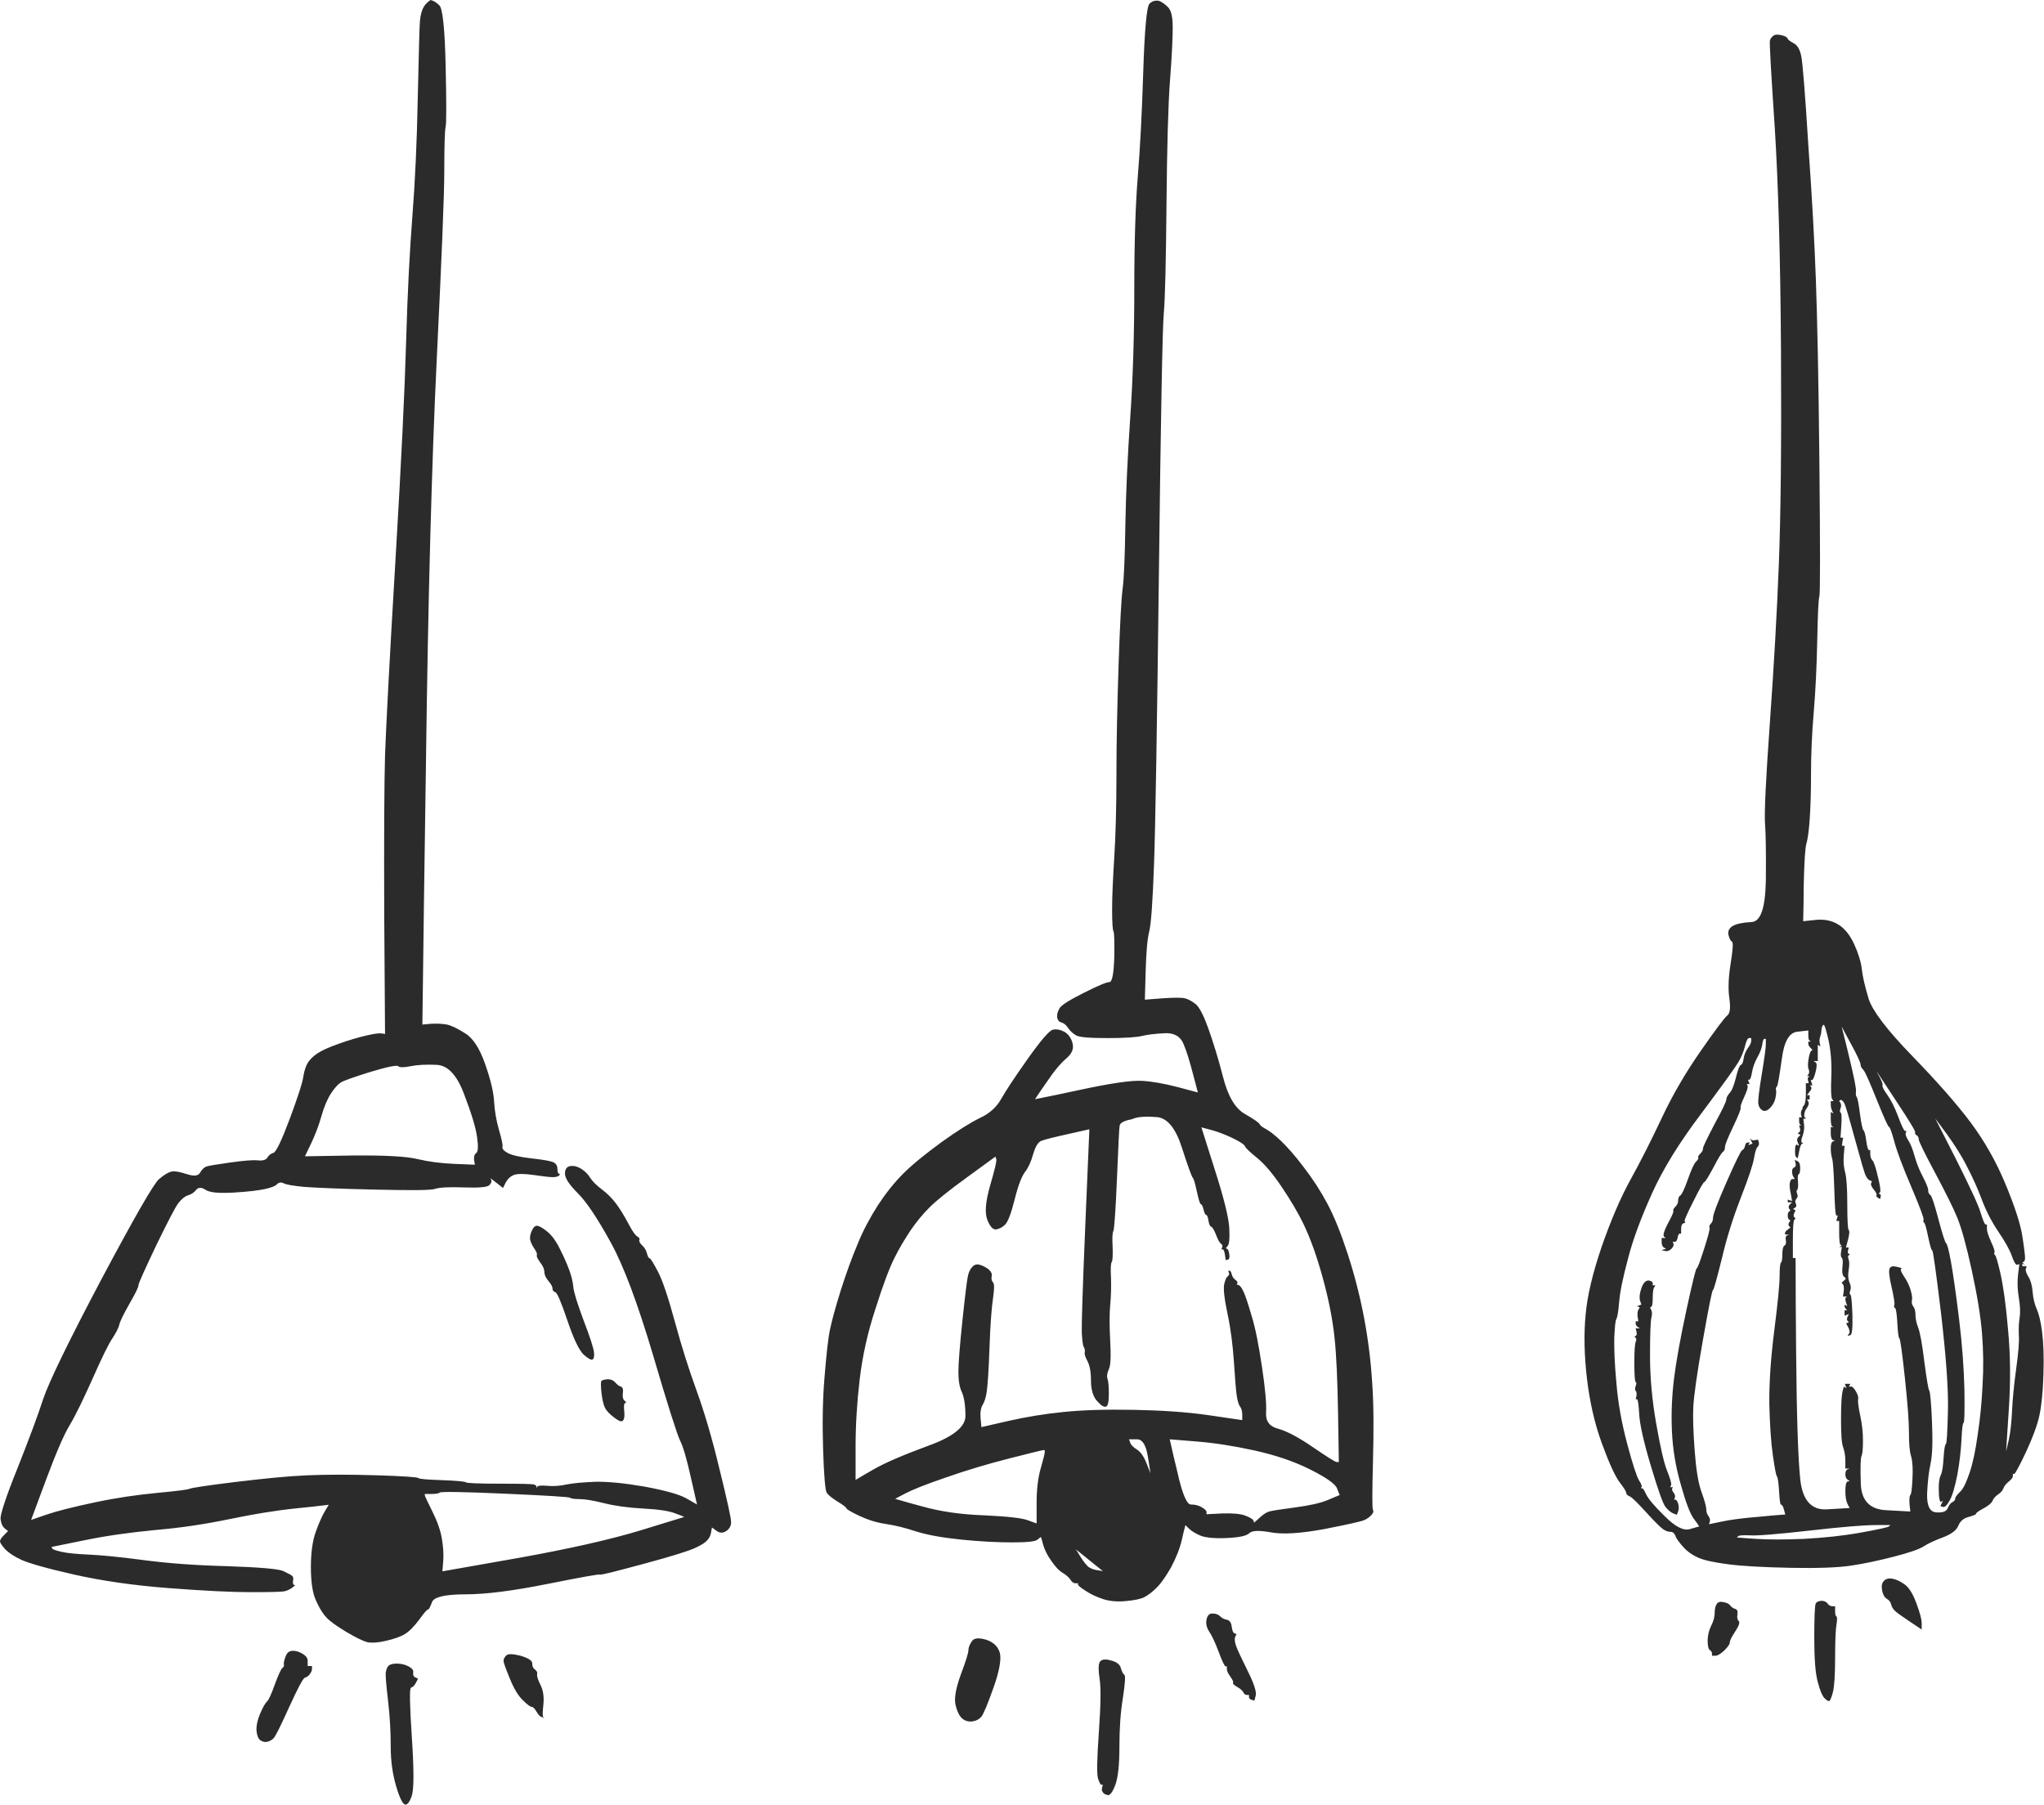 <?xml version="1.0" encoding="UTF-8" standalone="no"?><svg xmlns="http://www.w3.org/2000/svg" xmlns:xlink="http://www.w3.org/1999/xlink" fill="#2b2b2b" height="667.2" preserveAspectRatio="xMidYMid meet" version="1" viewBox="-0.2 -0.3 755.4 667.2" width="755.4" zoomAndPan="magnify"><g id="change1_1"><path d="M424.6,1.1c-1,1-1.8,9.5-2.3,25.4c-0.5,15.9-1.2,28.7-2,38.4c-0.8,9.7-1.3,23.4-1.3,41c0,17.6-0.5,33.7-1.5,48.2 c-1,14.6-1.6,27.8-1.8,39.7c-0.2,11.9-0.5,19.7-1,23.4c-0.5,3.7-1,13.1-1.5,28.1c-0.5,15.1-0.8,28.7-0.8,40.9 c0,12.2-0.3,22.4-0.8,30.4c-0.5,8-0.8,14.5-0.8,19.3c0,4.9,0.2,7.5,0.5,8c0.3,0.5,0.4,3.8,0.3,9.8c-0.2,6-0.8,9-1.8,9 c-1,0-4.2,1.3-9.5,4c-5.4,2.7-8.4,4.6-9,5.8c-0.7,1.2-0.9,2.3-0.8,3.3c0.2,1,0.7,1.6,1.5,1.8c0.8,0.2,1.7,0.8,2.5,2 c0.8,1.2,1.8,2.1,3,2.8c1.2,0.7,5,1,11.6,1c6.5,0,10.8-0.3,12.8-0.8c2-0.5,4.8-0.8,8.3-1c3.5-0.2,5.9,1.2,7,4 c1.2,2.8,2.3,6.5,3.5,11.1c0.6,2.3,1.2,4.5,1.8,6.8c-2.5-0.7-5-1.3-7.5-2c-5-1.3-9.5-2.1-13.3-2.3c-3.9-0.2-11.4,0.9-22.6,3.3 c-5.6,1.2-11.2,2.4-16.8,3.5c1.4-2.1,2.8-4.2,4.3-6.3c2.8-4.2,5.3-7.1,7.3-8.8c2-1.7,2.8-3.5,2.3-5.5c-0.5-2-1.5-3.4-3-4.3 c-1.5-0.8-2.9-1.1-4.3-0.8c-1.3,0.3-4.4,3.9-9.3,10.8c-4.9,6.9-8.1,11.8-9.8,14.8c-1.7,3-4.3,5.4-7.8,7c-3.5,1.7-8.3,4.7-14.3,9 c-6,4.4-10.7,8.2-14.1,11.6c-3.3,3.3-6.4,7.2-9.3,11.6c-2.8,4.4-5.4,9.1-7.5,14.3c-2.2,5.2-4.3,11-6.3,17.3c-2,6.4-3.3,11.2-4,14.6 c-0.7,3.4-1.3,9.2-2,17.6c-0.7,8.4-0.8,17.3-0.5,26.9c0.3,9.5,0.8,14.7,1.3,15.6c0.5,0.8,1.8,1.9,4,3.3c2.2,1.3,3.3,2.2,3.3,2.5 c0,0.3,1.6,1.3,4.8,2.8c3.2,1.5,6.4,2.5,9.8,3c3.4,0.5,7.1,1.4,11.3,2.8c4.2,1.3,9.8,2.3,16.8,3c7,0.7,13.2,1,18.6,1 c5.4,0,8.5-0.3,9.3-1c0.4-0.3,0.8-0.7,1.3-1c0.3,0.9,0.5,1.8,0.8,2.8c0.5,1.8,1.5,3.9,3,6c1.5,2.2,2.9,3.7,4.3,4.5 c1.3,0.8,2.3,1.7,2.8,2.5c0.5,0.8,1.1,1.3,1.8,1.3c0.3,0,0.7,0,1,0c0,0.2,0,0.3,0,0.5c0,0.3,0.9,1.1,2.8,2.3c1.8,1.2,3.9,2.2,6.3,3 c2.3,0.8,5.2,1.1,8.5,0.8c3.4-0.3,5.7-0.8,7-1.5c1.3-0.7,2.8-1.8,4.5-3.5c1.7-1.7,3.4-4.2,5.3-7.5c1.8-3.4,3.2-6.8,4-10.3 c0.4-1.8,0.8-3.5,1.3-5.3c0.4,0.4,0.8,0.8,1.3,1.3c0.8,0.8,2.2,1.7,4,2.5c1.8,0.8,5.1,1.2,9.8,1c4.7-0.2,7.5-0.8,8.5-1.8 c1-1,3.7-1.1,8-0.3c4.4,0.8,10.9,0.4,19.6-1.2c8.7-1.7,13.6-2.8,14.8-3.3c1.2-0.5,2.1-1.2,2.8-2c0.7-0.8,0.8-1.4,0.5-1.8 c-0.3-0.3-0.3-6.3,0-17.8c0.3-11.6,0.3-21.4-0.3-29.4c-0.5-8-1.5-16-3-23.9c-1.5-7.9-3.5-15.7-6-23.4c-2.5-7.7-5-13.9-7.5-18.6 c-2.5-4.7-5.4-9.2-8.8-13.6c-3.3-4.4-6.2-7.6-8.5-9.8c-2.3-2.2-4.2-3.6-5.5-4.3c-1.3-0.7-2.1-1.3-2.3-1.8c-0.2-0.5-2-1.8-5.5-3.8 c-3.5-2-6.2-6.5-8-13.6c-1.8-7-3.7-13.1-5.5-18.1c-1.8-5-3.4-8-4.8-9c-1.3-1-2.6-1.7-3.8-2c-1.2-0.3-3.9-0.3-8.3,0 c-2.2,0.2-4.4,0.3-6.5,0.5c0.1-3.5,0.2-7,0.3-10.5c0.2-7,0.6-11.9,1.3-14.6c0.7-2.7,1.3-11.1,1.8-25.1c0.5-14.1,1.1-50.1,1.8-108 c0.7-57.9,1.3-89.8,1.8-95.5c0.5-5.7,0.8-19.2,1-40.4c0.2-21.3,0.6-36.5,1.3-45.7c0.7-9.2,1-15.7,1-19.6c0-3.9-0.6-6.4-1.8-7.5 c-1.2-1.2-2.3-1.9-3.3-2.3C426.6-0.2,425.6,0.1,424.6,1.1z M156.5,2.1c-0.8,1.3-1.3,3.1-1.5,5.3c-0.2,2.2-0.4,11.6-0.8,28.1 c-0.3,16.6-1,31.3-2,44.2c-1,12.9-1.8,28.2-2.3,46c-0.5,17.8-1.8,45.1-4,81.9c-2.2,36.8-3.4,60.5-3.8,71.1 c-0.3,10.5-0.4,30.4-0.3,59.5c0.1,14.6,0.2,29.1,0.3,43.7c-0.4-0.1-0.8-0.2-1.3-0.2c-0.8-0.2-2.8,0.1-5.8,0.8c-3,0.7-6.4,1.7-10,3 c-3.7,1.3-6.3,2.5-7.8,3.5c-1.5,1-2.7,2.1-3.5,3.3c-0.8,1.2-1.4,2.9-1.8,5.3c-0.3,2.3-2,7.5-5,15.6c-3,8-5,12.2-6,12.6 c-1,0.3-1.8,0.9-2.3,1.8c-0.5,0.8-1.7,1.2-3.5,1c-1.8-0.2-5.3,0.1-10.3,0.8c-5,0.7-8,1.2-8.8,1.5c-0.8,0.3-1.6,1.1-2.3,2.3 c-0.7,1.2-2.3,1.3-4.8,0.5c-2.5-0.8-4.4-1.2-5.5-1c-1.2,0.2-2.8,1.1-4.8,2.8c-2,1.7-9.1,14.1-21.4,37.2 c-12.2,23.1-19.3,37.8-21.4,44c-2,6.2-5.2,14.7-9.5,25.6c-4.4,10.9-6.4,17.2-6.3,18.8c0.2,1.7,0.7,2.8,1.5,3.5 c0.4,0.3,0.8,0.7,1.3,1c-0.5,0.5-1,1-1.5,1.5c-1,1-1.5,1.8-1.5,2.3c0,0.5,0.6,1.4,1.8,2.8c1.2,1.3,3.2,2.7,6,4 c2.8,1.3,9.4,3.2,19.6,5.5c10.2,2.3,21.9,4,34.9,5c13.1,1,23.2,1.5,30.4,1.5c7.2,0,11.3-0.1,12.3-0.3c1-0.2,1.9-0.6,2.8-1.2 c0.4-0.3,0.8-0.7,1.3-1c-0.2-0.1-0.3-0.2-0.5-0.2c-0.3-0.2-0.4-0.7-0.3-1.5c0.2-0.8,0.1-1.4-0.3-1.8c-0.3-0.3-1.4-0.9-3.3-1.8 c-1.8-0.8-8.7-1.4-20.6-1.8c-11.9-0.3-22.4-1.1-31.4-2.3c-9-1.2-15.7-1.8-20.1-2c-4.4-0.2-7.6-0.5-9.8-1c-2.2-0.5-3.4-0.9-3.5-1.3 c-0.1-0.2-0.2-0.3-0.3-0.5c4.1-0.8,8.2-1.7,12.3-2.5c8.2-1.7,17-2.9,26.4-3.8c9.4-0.8,18.4-2.2,27.1-4c8.7-1.8,17-3.2,24.9-4 c3.9-0.4,7.9-0.8,11.8-1.3c-0.5,0.8-1,1.7-1.5,2.5c-1,1.7-2.1,4.2-3.3,7.5c-1.2,3.3-1.8,7.7-1.8,13.1c0,5.4,0.6,9.4,1.8,12.1 c1.2,2.7,2.4,4.8,3.8,6.3c1.3,1.5,3.9,3.3,7.5,5.5c3.7,2.2,6.3,3.4,7.8,3.8c1.5,0.3,3.8,0.2,6.8-0.5c3-0.7,5.4-1.5,7-2.5 c1.7-1,3.4-2.8,5.3-5.3c1.8-2.5,2.9-3.8,3.3-3.8c0.3,0,0.8-0.9,1.5-2.8c0.7-1.8,4.8-2.8,12.3-2.8c7.5,0,17.6-1.3,30.1-3.8 c12.6-2.5,19.1-3.7,19.6-3.5c0.5,0.2,5.9-1.2,16.3-4c10.4-2.8,16.7-4.8,18.8-5.8c2.2-1,3.7-1.9,4.5-2.8c0.8-0.8,1.3-1.8,1.5-3 c0.1-0.6,0.2-1.2,0.3-1.8c0.6,0.4,1.2,0.8,1.8,1.3c1.2,0.8,2.3,0.8,3.5,0c1.2-0.8,1.8-1.9,1.8-3.3s-1.4-7.9-4.3-19.6 c-2.8-11.7-5.7-21.4-8.5-29.1c-2.8-7.7-5.5-16.2-8-25.4c-2.5-9.2-4.6-15.4-6.3-18.6c-1.7-3.2-2.7-4.8-3-4.8c-0.3,0-0.7-0.6-1-1.8 c-0.3-1.2-0.9-2.2-1.8-3c-0.8-0.8-1.2-1.5-1-2c0.2-0.5-0.1-0.9-0.8-1.3s-1.8-1.9-3.3-4.8c-1.5-2.8-3-5.3-4.5-7.3 c-1.5-2-3.3-3.8-5.3-5.3c-2-1.5-3.4-2.9-4.3-4.3c-0.8-1.3-1.9-2.4-3.3-3.3c-1.3-0.8-2.7-1.2-4-1c-1.3,0.2-2,1.1-2,2.8 c0,1.7,1.6,4.1,4.8,7.3c3.2,3.2,7.2,9.2,12.1,18.1c4.9,8.9,10,22.7,15.6,41.5c5.5,18.8,8.9,29.3,10,31.7c1.2,2.3,2.5,6.9,4,13.6 c0.8,3.3,1.5,6.7,2.3,10.1c-1.3-0.8-2.7-1.5-4-2.3c-2.7-1.5-7.8-2.9-15.3-4.3c-7.5-1.3-13.6-1.9-18.3-1.8c-4.7,0.2-8.2,0.5-10.6,1 c-2.3,0.5-4.7,0.7-7,0.5c-2.3-0.2-3.6-0.1-3.8,0.3c-0.1,0.2-0.2,0.3-0.3,0.5c0-0.2,0-0.3,0-0.5c0-0.3-0.3-0.6-1-0.8 c-0.7-0.2-4.9-0.3-12.8-0.3c-7.9,0-12-0.2-12.3-0.5c-0.3-0.3-3.3-0.6-8.8-0.8c-5.5-0.2-8.5-0.4-8.8-0.8c-0.3-0.3-5.4-0.7-15.3-1 c-9.9-0.3-18.4-0.3-25.6,0c-7.2,0.3-16.2,1.2-26.9,2.5c-10.7,1.3-16.3,2.2-16.8,2.5c-0.5,0.3-4.4,0.8-11.8,1.5 c-7.4,0.7-15.1,1.8-23.1,3.5c-8,1.7-14,3.2-17.8,4.5c-1.9,0.7-3.9,1.3-5.8,2c1.8-4.9,3.7-9.9,5.5-14.8c3.7-9.9,6.6-16.7,8.8-20.3 c2.2-3.7,5-9.5,8.5-17.3c3.5-7.9,5.9-12.8,7.3-14.8c1.3-2,2.2-3.7,2.5-5c0.3-1.3,1.6-3.9,3.8-7.8c2.2-3.8,3.3-6.1,3.3-6.8 c0-0.7,2.2-5.5,6.5-14.6c4.4-9,7.1-14.3,8.3-15.8c1.2-1.5,2.3-2.4,3.5-2.8c1.2-0.3,2.2-1,3-2c0.8-1,2-1,3.5,0c1.5,1,4.9,1.3,10.3,1 c5.4-0.3,9.2-0.8,11.6-1.3c2.3-0.5,3.9-1.1,4.5-1.8c0.7-0.7,1.5-0.8,2.5-0.3c1,0.5,3.5,0.9,7.5,1.3c4,0.3,12.7,0.7,26.1,1 c13.4,0.3,20.9,0.3,22.4-0.3c1.5-0.5,5-0.7,10.6-0.5c5.5,0.2,8.6-0.1,9.3-0.8c0.7-0.7,0.9-1.2,0.8-1.8c-0.1-0.3-0.2-0.5-0.3-0.8 c0.8,0.6,1.5,1.2,2.3,1.8c0.8,0.6,1.5,1.2,2.3,1.8c0.3-0.7,0.7-1.3,1-2c0.7-1.3,1.7-2.3,3-2.8c1.3-0.5,3.8-0.5,7.3,0 c3.5,0.5,5.9,0.8,7,0.8c1.2,0,1.9-0.2,2.3-0.5c0.2-0.2,0.3-0.3,0.5-0.5c-0.2-0.1-0.3-0.2-0.5-0.3c-0.3-0.2-0.5-0.8-0.5-1.8 c0-1-0.4-1.8-1.3-2.3c-0.8-0.5-3.5-1-8-1.5c-4.5-0.5-7.5-1.2-9-2c-1.5-0.8-2.2-1.6-2-2.3c0.2-0.7-0.3-2.8-1.3-6.3 c-1-3.5-1.6-7-1.8-10.5c-0.2-3.5-1.3-8.1-3.3-13.8c-2-5.7-4.4-9.5-7.3-11.3c-2.8-1.8-5.1-2.9-6.8-3.3c-1.7-0.3-3.6-0.4-5.8-0.3 c-1.1,0.1-2.2,0.2-3.3,0.3c0.4-31.6,0.8-63.3,1.3-95c0.8-63.3,2.2-113.5,4-150.7c1.8-37.2,2.8-60.5,2.8-70.1 c0-9.5,0.2-14.9,0.5-16.1c0.3-1.2,0.3-8.6,0-22.4c-0.3-13.7-1.1-21.2-2.3-22.4c-1.2-1.2-2.3-1.8-3.3-2 C158.3,0.2,157.3,0.8,156.5,2.1z M655.2,12.9c-0.7,0.5-1.1,1.1-1.3,1.8c-0.2,0.7,0.4,11.4,1.8,32.2c1.3,20.8,2.1,48.4,2.3,82.9 c0.2,34.5-0.1,60.7-0.8,78.6c-0.7,17.9-1.8,37.3-3.3,58.3s-2.1,33.4-1.8,37.4c0.3,4,0.4,11.1,0.3,21.1c-0.2,10.1-1.9,15.2-5.3,15.3 c-3.4,0.2-5.7,0.7-7,1.5c-1.3,0.8-1.8,1.9-1.5,3.3c0.3,1.3,0.8,2.2,1.3,2.5c0.5,0.3,0.3,3-0.5,8c-0.8,5-1,9.3-0.5,12.8 c0.5,3.5,0.3,5.7-0.8,6.5c-1,0.8-4.3,5.2-9.8,13.1c-5.5,7.9-10.3,16.1-14.3,24.6c-4,8.5-7.9,16.2-11.6,22.9 c-3.7,6.7-7.2,14.9-10.6,24.6c-3.3,9.7-5.4,18.2-6,25.4c-0.7,7.2-0.5,15.1,0.5,23.6c1,8.5,2.8,16.5,5.5,23.9 c2.7,7.4,4.9,12.1,6.5,14.3c1.7,2.2,2.5,3.5,2.5,4c0,0.5,0.4,0.9,1.3,1.3c0.8,0.3,2.8,2.3,6,5.8c3.2,3.5,5.3,5.6,6.3,6.3 c1,0.7,1.9,1,2.8,1c0.8,0,1.4,0.5,1.8,1.5c0.3,1,1.3,2.3,2.8,4c1.5,1.7,3.3,3,5.5,4s5.9,1.8,11.3,2.5c5.4,0.7,13.1,1.1,23.1,1.3 c10.1,0.2,17.4-0.1,22.1-0.8c4.7-0.7,10-1.8,15.8-3.3c5.9-1.5,9.5-2.8,11.1-3.8c1.5-1,3.8-2.1,7-3.3c3.2-1.2,5.1-2.6,5.8-4.3 c0.7-1.7,1.9-2.8,3.8-3.3c1.8-0.5,2.8-0.9,2.8-1.2c0-0.3,0.9-1,2.8-2c1.8-1,2.9-1.9,3.3-2.8c0.3-0.8,1-1.6,2-2.3 c1-0.7,1.7-1.4,2-2.3c0.3-0.8,1-1.7,2-2.5c1-0.8,1.5-1.5,1.5-2c0-0.2,0-0.5,0-0.8c0.2,0,0.3,0,0.5,0c0.3,0,1.8-2.7,4.3-8 c2.5-5.4,4.2-9.9,5-13.6c0.8-3.7,1.3-8.8,1.5-15.3c0.2-6.5,0-11.7-0.5-15.6c-0.5-3.9-1.2-6.7-2-8.5c-0.8-1.8-1.3-3.9-1.5-6.3 c-0.2-2.3-0.7-4.2-1.5-5.5c-0.8-1.3-1.2-2.3-1-3c0.1-0.3,0.2-0.7,0.3-1c-0.3,0-0.5,0-0.8,0c-0.2,0-0.5,0-0.8,0c0-0.2,0-0.3,0-0.5 c0-0.2,0-0.3,0-0.5c0.2,0.1,0.3,0.2,0.5,0.3c0.2,0.1,0.3,0.2,0.5,0.3c-0.2-0.2-0.3-0.3-0.5-0.5c-0.2-0.2-0.3-0.3-0.5-0.5 c0.2-0.1,0.3-0.2,0.5-0.2c0.3-0.2,0.5-0.7,0.5-1.5c0-0.8-0.3-3.5-1-8c-0.7-4.5-2.8-11-6.3-19.4c-3.5-8.4-7.8-15.9-12.8-22.6 c-5-6.7-12.2-14.9-21.6-24.6c-9.4-9.7-14.7-16.7-16.1-21.1c-1.3-4.4-2.2-8-2.5-10.8c-0.3-2.8-1.3-6-2.8-9.3 c-1.5-3.3-3.4-5.8-5.8-7.3c-2.4-1.5-5.1-2.1-8.3-1.8c-1.6,0.2-3.2,0.3-4.8,0.5c0.1-4.4,0.2-8.7,0.2-13.1c0.2-8.7,0.5-13.9,1-15.6 c0.5-1.7,0.9-4.6,1.2-8.8c0.3-4.2,0.5-9.8,0.5-16.8c0-7,0.3-14.7,1-22.9c0.7-8.2,1.1-17.1,1.3-26.6c0.2-9.5,0.4-15,0.8-16.3 c0.3-1.3,0.3-17.7,0-49c-0.3-31.3-0.8-53.9-1.3-67.8c-0.5-13.9-1.4-30.6-2.8-50C666.9,34,666,23,665.5,20.5 c-0.5-2.5-1.4-4.1-2.8-4.8c-1.3-0.7-2.1-1.3-2.3-1.8c-0.2-0.5-0.9-0.9-2.3-1.2C656.9,12.4,655.8,12.4,655.2,12.9z M673.8,378.5 c0.3,0,0.9,1.9,1.8,5.8c0.8,3.9,1.2,8.3,1,13.3c-0.2,5-0.1,7.8,0.3,8.3c0.2,0.3,0.3,0.5,0.5,0.8c-0.2,0-0.3,0-0.5,0 c-0.2,0-0.3,0-0.5,0c0,0.4,0,0.8,0,1.3c0,0.8,0.2,1.6,0.5,2.3c0.2,0.3,0.3,0.7,0.5,1c-0.2-0.1-0.3-0.2-0.5-0.3 c-0.2-0.1-0.3-0.2-0.5-0.3c0,0.8,0,1.7,0,2.5c0,1.7,0.2,2.6,0.5,2.8c0.2,0.1,0.3,0.2,0.5,0.3c-0.2,0-0.3,0-0.5,0c-0.2,0-0.3,0-0.5,0 c0,0.8,0,1.5,0,2.3c0,1.5,0.3,2.3,0.8,2.5c0.3,0.1,0.5,0.2,0.8,0.2c-0.3,0.1-0.5,0.2-0.8,0.3c-0.5,0.2-0.8,1-0.8,2.5 c0,1.5,0.2,2.8,0.5,3.8c0.3,1,0.6,4.8,0.8,11.3c0.2,6.5,0.4,9.8,0.8,9.8c0.2,0,0.3,0,0.5,0c-0.1,0.3-0.2,0.7-0.3,1 c-0.1,0.3-0.2,0.7-0.2,1c0.2,0,0.3,0,0.5,0c0.2,0,0.3,0,0.5,0c0,1.4,0,2.8,0,4.3c0,2.8,0.2,4.4,0.5,4.5c0.2,0.1,0.3,0.2,0.5,0.3 c-0.2,0.1-0.3,0.2-0.5,0.2c-0.2,0.1-0.3,0.2-0.5,0.3c0.2,0,0.3,0,0.5,0c0.2,0,0.3,0,0.5,0c-0.1,0.6-0.2,1.2-0.3,1.8 c-0.2,1.2-0.1,1.9,0.3,2.3s0.4,1.4,0.2,3.3c-0.2,1.8,0,3,0.5,3.5c0.3,0.3,0.5,0.5,0.8,0.8c-0.2,0.3-0.5,0.5-0.8,0.8 c-0.3,0.2-0.5,0.5-0.8,0.8c0.2,0.2,0.3,0.3,0.5,0.5c0.3,0.3,0.4,1.2,0.3,2.5c-0.1,0.7-0.2,1.3-0.3,2c0.3,0,0.5,0,0.8,0 c0.2,0,0.5,0,0.8,0c-0.2,0.1-0.3,0.2-0.5,0.3c-0.3,0.2-0.3,0.8,0,1.8c0.2,0.5,0.3,1,0.5,1.5c-0.2-0.1-0.3-0.2-0.5-0.3 c-0.2-0.1-0.3-0.2-0.5-0.2c0,0.2,0,0.3,0,0.5c0,0.3,0.2,0.7,0.5,1c0.2,0.2,0.3,0.3,0.5,0.5c-0.2,0-0.3,0-0.5,0c-0.2,0-0.3,0-0.5,0 c0,0.3,0,0.7,0,1c0,0.3,0,0.7,0,1c0.3-0.1,0.5-0.2,0.8-0.3c0.3-0.1,0.5-0.2,0.8-0.3c-0.2,0.3-0.3,0.7-0.5,1c-0.3,0.7-0.3,1.2,0,1.5 c0.2,0.2,0.3,0.3,0.5,0.5c-0.2,0.1-0.3,0.2-0.5,0.2c-0.2,0.1-0.3,0.2-0.5,0.3c0.3,0.5,0.5,1,0.8,1.5c0.5,1,0.6,1.8,0.2,2.3 c-0.2,0.2-0.3,0.5-0.5,0.8c0.3-0.1,0.7-0.2,1-0.3c0.7-0.2,0.9-2.7,0.8-7.5c-0.2-4.9-0.4-7.4-0.8-7.5c-0.3-0.2-0.3-0.7,0-1.5 c0.3-0.8,0.3-1.8-0.3-3c-0.5-1.2-0.6-2.7-0.3-4.5c0.3-1.8,0.3-3.2,0-4c-0.3-0.8-0.3-1.3,0-1.5c0.2-0.1,0.3-0.2,0.5-0.3 c-0.2-0.1-0.3-0.2-0.5-0.3c-0.3-0.2-0.4-0.6-0.2-1.3c0.1-0.3,0.2-0.7,0.2-1c-0.2,0-0.3,0-0.5,0c-0.2,0-0.3,0-0.5,0 c0.3-1,0.5-2,0.8-3c0.5-2,0.6-3.2,0.2-3.5c-0.3-0.3-0.5-3.5-0.5-9.5c0-6-0.3-10-0.8-11.8c-0.5-1.8-0.7-3.9-0.5-6.3 c0.1-1.2,0.2-2.4,0.3-3.5c-0.2,0-0.3,0-0.5,0c-0.2,0-0.3,0-0.5,0c0.1-0.5,0.2-1,0.2-1.5c0.1-0.5,0.2-1,0.3-1.5c-0.2,0-0.3,0-0.5,0 c-0.2,0-0.3,0-0.5,0c0.1-1.5,0.2-3,0.3-4.5c0.2-3,0.1-4.6-0.3-4.8c-0.3-0.2-0.3-0.7,0-1.5c0.3-0.8,0.3-1.5,0-2 c-0.2-0.2-0.3-0.5-0.5-0.8c0.2-0.1,0.3-0.2,0.5-0.3c0.3-0.2,0.8,0.2,1.3,1c0.5,0.8,1.8,5.3,4,13.3c2.2,8,3.5,12.6,4,13.6 c0.5,1,1,1.6,1.5,1.8c0.3,0.1,0.5,0.2,0.8,0.3c-0.1,0.3-0.2,0.5-0.3,0.8c-0.2,0.5,0.2,1.3,1,2.3c0.8,1,1.2,1.7,1,2 c-0.2,0.3,0,0.7,0.5,1c0.3,0.2,0.5,0.3,0.8,0.5c0.1-0.3,0.2-0.5,0.2-0.8c0.2-0.5,0.1-0.8-0.2-1c-0.2-0.1-0.3-0.2-0.5-0.2 c0.2-0.2,0.3-0.3,0.5-0.5c0.3-0.3,0.1-2.3-0.8-5.8c-0.8-3.5-1.5-5.5-2-6c-0.5-0.5-0.8-1.3-0.8-2.3c0-0.5,0-1,0-1.5 c-0.2,0-0.3,0-0.5,0c-0.3,0-0.7-1.2-1-3.5c-0.3-2.3-0.7-3.6-1-3.8c-0.3-0.2-0.8-2.2-1.3-6c-0.5-3.9-0.9-5.9-1.2-6.3 c-0.3-0.3-0.4-1-0.3-2c0.2-1-0.7-5.3-2.5-12.8c-0.9-3.8-1.8-7.5-2.8-11.3c1.2,2.2,2.3,4.4,3.5,6.5c2.4,4.4,3.5,6.9,3.5,7.5 c0,0.7,0.3,1.3,1,2c0.7,0.7,2.3,4.4,5,11.1c2.7,6.7,4.2,10,4.5,10c0.3,0,1,1.8,2,5.5c1,3.7,3.1,9.3,6.3,16.8 c3.2,7.5,4.7,11.6,4.5,12.1c-0.2,0.5-0.1,0.8,0.2,1c0.3,0.2,0.8,1.9,1.5,5.3c0.7,3.3,1.2,5,1.5,5c0.3,0,1.4,7.9,3.3,23.6 c1.8,15.7,2.7,27.6,2.5,35.7c-0.2,8-0.4,12.1-0.8,12.3c-0.3,0.2-0.6,1.8-0.8,5c-0.2,3.2-0.5,5.3-1,6.3c-0.5,1-0.8,2.6-0.8,4.8 c0,2.2,0.1,3.6,0.3,4.3c0.1,0.3,0.2,0.7,0.3,1c0.2-0.1,0.3-0.2,0.5-0.2c0.2-0.1,0.3-0.2,0.5-0.3c-0.2,0.3-0.3,0.7-0.5,1 c-0.2,0.3-0.3,0.7-0.5,1c0.3,0.1,0.7,0.2,1,0.3c0.7,0.2,1.5-0.7,2.5-2.5c1-1.8,1.9-5,2.8-9.5c0.8-4.5,1.3-8.8,1.5-12.8 c0.2-4,0.4-6.1,0.8-6.3c0.3-0.2,0.4-4.2,0.3-12.1c-0.2-7.9-0.8-16.7-2-26.4c-1.2-9.7-2.2-16.7-3-21.1c-0.8-4.4-1.4-6.6-1.8-6.8 c-0.3-0.2-1.3-3.1-2.8-8.8c-1.5-5.7-2.5-8.7-3-9c-0.5-0.3-0.8-0.9-0.8-1.8c0-0.8-0.7-2.5-2-5c-1.3-2.5-2.3-5-3-7.5 c-0.7-2.5-1.4-4.4-2.3-5.8c-0.8-1.3-1.2-2.3-1-2.8c0.1-0.2,0.2-0.5,0.2-0.8c-0.2,0-0.3,0-0.5,0c-0.3,0-1.2-1.8-2.5-5.3 c-1.3-3.5-2.7-6.2-4-8c-1.3-1.8-1.9-3-1.8-3.5c0.2-0.5-0.2-1.5-1-3c-0.4-0.8-0.8-1.5-1.2-2.3c2.4,3.7,4.9,7.4,7.3,11.1 c4.9,7.4,7.2,11.2,7,11.6c-0.2,0.3,0,0.7,0.5,1c0.5,0.3,0.8,0.8,0.8,1.5c0,0.7,2,4.8,6,12.3c4,7.5,6.8,13.1,8.3,16.8 c1.5,3.7,3.3,10.1,5.3,19.3c2,9.2,3.3,17,3.8,23.4c0.5,6.4,0.6,12.7,0.2,19.1c-0.3,6.4-0.9,12.5-1.8,18.3c-0.8,5.9-1.8,10.5-3,14.1 c-1.2,3.5-2.3,5.9-3.5,7c-1.2,1.2-1.8,2-1.8,2.5c0,0.5-0.3,0.9-1,1.3c-0.7,0.3-1.3,1.1-1.8,2.3c-0.5,1.2-1.9,1.7-4.3,1.5 c-2.3-0.2-3.4-2.4-3.3-6.8c0.2-4.4,0.6-8.1,1.3-11.3c0.7-3.2,0.8-8.4,0.5-15.6c-0.3-7.2-0.7-11-1-11.3c-0.3-0.3-0.9-3.8-1.8-10.5 c-0.8-6.7-1.6-11-2.3-12.8c-0.7-1.8-1-3.4-1-4.8c0-1.3-0.3-2.3-0.8-3c-0.5-0.7-0.7-1.4-0.5-2.3c0.2-0.8,0-2.1-0.5-3.8 c-0.5-1.7-1.3-3.3-2.3-4.8c-1-1.5-1.4-2.4-1.3-2.8c0.1-0.2,0.2-0.3,0.3-0.5c-0.7-0.2-1.3-0.3-2-0.5c-1.3-0.3-2.2-0.1-2.5,0.8 c-0.3,0.8-0.1,3.1,0.8,6.8c0.8,3.7,1.2,5.9,1,6.5c-0.2,0.7-0.1,1.1,0.3,1.2c0.3,0.2,0.6,2,0.8,5.5c0.2,3.5,0.4,5.4,0.8,5.8 c0.3,0.3,1,5.2,2,14.6c1,9.4,1.5,16.1,1.5,20.1s0.2,6.9,0.8,8.8c0.5,1.8,0.7,4.6,0.5,8.3c-0.2,3.7-0.4,5.7-0.8,6 c-0.3,0.3-0.4,1.4-0.3,3.3c0.1,0.9,0.2,1.8,0.3,2.8c-3-0.2-6-0.3-9-0.5c-6-0.3-9.1-3.6-9.3-9.8c-0.2-6.2-0.1-9.6,0.3-10.3 c0.3-0.7,0.5-2.5,0.5-5.5c0-3-0.3-6.1-1-9.3c-0.7-3.2-0.9-5.2-0.8-6c0.2-0.8-0.1-1.8-0.8-3c-0.7-1.2-1.3-1.8-1.8-1.8 c-0.3,0-0.5,0-0.8,0c0.1-0.2,0.2-0.3,0.3-0.5c0.1-0.2,0.2-0.3,0.2-0.5c-0.3,0-0.7,0-1,0c-0.3,0-0.7,0-1,0c0.1,0.2,0.2,0.5,0.3,0.8 c0.1,0.3,0.2,0.5,0.3,0.8c-0.2-0.1-0.3-0.2-0.5-0.3c-0.2-0.1-0.3-0.2-0.5-0.2c-0.2,0.7-0.3,1.3-0.5,2c-0.3,1.3-0.5,4.7-0.5,10.1 c0,5.4,0.2,8.8,0.8,10.3c0.5,1.5,0.8,3.2,0.8,5c0,0.9,0,1.8,0,2.8c0.3,0,0.5,0,0.8,0c0.2,0,0.5,0,0.8,0c-0.3,0.1-0.5,0.2-0.8,0.3 c-0.5,0.2-0.8,0.8-0.8,1.8c0,1,0.3,1.7,0.8,2c0.2,0.2,0.5,0.3,0.8,0.5c-0.3,0.1-0.5,0.2-0.8,0.2c-0.5,0.2-0.8,1.3-0.8,3.5 c0,2.2,0.3,3.8,0.8,4.8c0.2,0.5,0.5,1,0.8,1.5c-2.8,0.2-5.7,0.3-8.5,0.5c-5.7,0.3-9-3.4-9.8-11.3c-0.8-7.9-1.3-23.4-1.5-46.7 c-0.1-11.6-0.2-23.3-0.2-34.9c-0.2,0-0.3,0-0.5,0c-0.2,0-0.3,0-0.5,0c0-2.3,0-4.5,0-6.8c0-4.5,0.2-6.9,0.5-7.3 c0.2-0.2,0.3-0.3,0.5-0.5c-0.2-0.2-0.3-0.3-0.5-0.5c-0.3-0.3-0.3-0.8,0-1.5c0.2-0.3,0.3-0.7,0.5-1c-0.2-0.1-0.3-0.2-0.5-0.3 c-0.2-0.1-0.3-0.2-0.5-0.2c0.3-0.2,0.5-0.3,0.8-0.5c0.5-0.3,0.6-0.8,0.3-1.5c-0.3-0.7-0.3-1.2,0.2-1.8c0.5-0.5,0.6-1.1,0.3-1.8 c-0.3-0.7-0.3-1.2,0-1.5c0.3-0.3,0.4-1.3,0.3-3c-0.2-1.7-0.1-2.6,0.3-2.8c0.3-0.2,0.5-0.9,0.5-2.3c0-1.3-0.3-2.2-1-2.5 c-0.3-0.2-0.7-0.3-1-0.5c0.1,0.4,0.2,0.8,0.3,1.3c0.2,0.8,0,1.3-0.5,1.5c-0.5,0.2-0.8,0.7-0.8,1.5c0,0.8,0.2,1.5,0.5,2 c0.2,0.3,0.3,0.5,0.5,0.8c-0.3,0-0.5,0-0.8,0c-0.5,0-0.8,0.4-1,1.3c-0.2,0.8-0.1,2.2,0.3,4c0.2,0.9,0.3,1.8,0.5,2.8 c-0.3-0.1-0.5-0.2-0.8-0.2c-0.3-0.1-0.5-0.2-0.8-0.3c0,0.2,0,0.3,0,0.5c0,0.2,0,0.3,0,0.5c0.3,0,0.5,0,0.8,0s0.5,0,0.8,0 c-0.3,0.3-0.5,0.5-0.8,0.8c-0.5,0.5-0.6,1-0.3,1.5c0.2,0.3,0.3,0.5,0.5,0.8c-0.2,0.1-0.3,0.2-0.5,0.3c-0.3,0.2-0.5,0.7-0.5,1.5 c0,0.8,0.2,1.3,0.5,1.5c0.2,0.1,0.3,0.2,0.5,0.3c-0.2,0.3-0.3,0.5-0.5,0.8c-0.3,0.5-0.3,0.9,0,1.3c0.2,0.2,0.3,0.3,0.5,0.5 c-0.3,0.3-0.7,0.5-1,0.8c-0.7,0.5-1,0.9-1,1.3c0,0.2,0,0.3,0,0.5c0.3,0,0.5,0,0.8,0c0.3,0,0.5,0,0.8,0c-0.3,0.1-0.5,0.2-0.8,0.3 c-0.5,0.2-0.7,0.8-0.5,1.8s0,1.7-0.5,2c-0.5,0.3-0.8,1.4-0.8,3.3c0,1.8-0.2,2.8-0.5,3c-0.3,0.2-0.5,1.8-0.5,5c0,3.2-0.7,10-2,20.3 s-1.9,19.4-1.8,27.1c0.2,7.7,0.6,14,1.3,18.8c0.7,4.9,1.2,7.5,1.5,7.8c0.3,0.3,0.6,2.2,0.8,5.5c0.2,3.4,0.4,5,0.8,5 c0.3,0,0.7,0.6,1,1.8c0.2,0.6,0.3,1.2,0.5,1.8c-3.1,0.2-6.2,0.5-9.3,0.8c-6.2,0.5-10.9,1.1-14.1,1.8c-1.6,0.3-3.2,0.7-4.8,1 c0.1-0.3,0.2-0.7,0.3-1c0.2-0.7,0-1.3-0.5-2c-0.5-0.7-0.8-1.5-0.8-2.5s-0.6-3.2-1.8-6.5c-1.2-3.3-2-8.5-2.5-15.3s-0.7-12.2-0.5-16.1 c0.2-3.8,1.3-12,3.5-24.4c2.2-12.4,3.4-18.7,3.8-18.8c0.3-0.2,1.4-4.1,3.3-11.8c1.8-7.7,4.2-15.2,7-22.4c2.8-7.2,4.4-12,4.8-14.3 s0.8-3.8,1.3-4.3c0.5-0.5,0.7-1.1,0.5-1.8c-0.1-0.3-0.2-0.7-0.3-1c-0.3,0.1-0.7,0.2-1,0.2c-0.7,0.2-1.2,0.1-1.5-0.2 c-0.2-0.2-0.3-0.3-0.5-0.5c0.2,0.3,0.3,0.7,0.5,1c0.2,0.3,0.3,0.7,0.5,1c-0.3,0.1-0.5,0.2-0.8,0.3c-0.3,0.1-0.5,0.2-0.8,0.3 c0.1-0.2,0.2-0.3,0.3-0.5c0.1-0.2,0.2-0.3,0.3-0.5c-0.3,0-0.5,0-0.8,0c-0.5,0-0.8,0.4-1,1.3c-0.2,0.8-0.5,1.3-1,1.5 c-0.5,0.2-2.4,4.1-5.8,11.8c-3.4,7.7-5,12.1-5,13.1c0,1-0.3,1.8-0.8,2.3c-0.5,0.5-0.7,1-0.5,1.5c0.2,0.5-0.5,3.1-2,7.8 c-1.5,4.7-2.4,7.1-2.8,7.3c-0.3,0.2-1.6,5.4-3.8,15.6c-2.2,10.2-3.7,18.5-4.5,24.9c-0.8,6.4-1.1,12.9-0.8,19.6 c0.3,6.7,1.4,13.3,3.3,19.8c1.8,6.5,3.4,10.7,4.8,12.6c0.7,0.9,1.3,1.8,2,2.8c-1.2,0.3-2.3,0.7-3.5,1c-2.3,0.7-5.4-0.9-9.3-4.8 c-3.9-3.8-6.1-6.5-6.8-8c-0.7-1.5-1.2-2.3-1.5-2.3c-0.2,0-0.3,0-0.5,0c0.1-0.2,0.2-0.3,0.3-0.5c0.2-0.3-0.2-1.2-1-2.5 c-0.8-1.3-2.3-5.8-4.3-13.3c-2-7.5-3.4-15-4-22.4c-0.7-7.4-0.9-13.1-0.8-17.1c0.2-4,0.4-6.3,0.8-6.8c0.3-0.5,0.7-2.6,1-6.3 c0.3-3.7,1.4-9,3.3-16.1c1.8-7,4.8-15,8.8-23.9c4-8.9,10-18.7,18.1-29.4c8-10.7,12.6-17.1,13.8-19.1c1.2-2,2-4,2.5-6 c0.5-2,1-3,1.5-3c0.3,0,0.5,0,0.8,0c0,0.3,0,0.7,0,1c0,0.7-0.4,1.6-1.3,2.8c-0.8,1.2-1.3,2.4-1.5,3.8c-0.2,1.3-0.5,2.1-1,2.3 c-0.5,0.2-1.1,1.7-1.8,4.5c-0.7,2.8-1.4,4.8-2.3,5.8c-0.8,1-1.3,1.8-1.3,2.5s-1.4,3.7-4.3,9c-2.8,5.4-4.3,8.4-4.3,9 c0,0.7-0.3,1.3-1,2c-0.7,0.7-0.9,1.2-0.8,1.5c0.2,0.3-0.1,0.8-0.8,1.5c-0.7,0.7-1.7,2.8-3,6.5c-1.3,3.7-2.3,5.7-2.8,6 c-0.5,0.3-0.8,0.9-0.8,1.8s-0.3,1.6-1,2.3c-0.7,0.7-0.9,1.2-0.8,1.5c0.2,0.3-0.3,1.6-1.5,3.8c-1.2,2.2-1.8,3.7-2,4.5 c-0.2,0.8-0.1,1.3,0.3,1.5c0.2,0.1,0.3,0.2,0.5,0.3c-0.3,0-0.5,0-0.8,0s-0.5,0-0.8,0c0,0.5,0,1,0,1.5c0,1,0.3,1.7,0.8,2 c0.3,0.2,0.5,0.3,0.8,0.5c-0.3,0.1-0.5,0.2-0.8,0.2c-0.3,0.1-0.5,0.2-0.8,0.3c0.4,0.1,0.8,0.2,1.3,0.3c0.8,0.2,1.6-0.1,2.3-0.8 c0.7-0.7,0.9-1.3,0.8-1.8c-0.1-0.3-0.2-0.5-0.3-0.8c0.3,0,0.5,0,0.8,0c0.5,0,0.8-0.5,1-1.5c0.2-1,0.4-1.5,0.8-1.5c0.2,0,0.3,0,0.5,0 c0-0.6,0-1.2,0-1.8c0-1.2,0.3-1.8,0.8-2c0.3-0.1,0.5-0.2,0.8-0.3c-0.1-0.2-0.2-0.3-0.3-0.5c-0.2-0.3,0.9-2.8,3.3-7.5 c2.3-4.7,3.7-7,4-7s1.4-1.8,3.3-5.3c1.8-3.5,3-5.4,3.5-5.8c0.5-0.3,0.8-0.9,0.8-1.8c0-0.8,1-3.3,3-7.5c2-4.2,2.9-6.5,2.8-7 c-0.2-0.5,0.3-1.8,1.3-4c1-2.2,1.4-3.5,1.3-4c-0.1-0.3-0.2-0.5-0.3-0.8c0.2,0,0.3,0,0.5,0c0.2,0,0.3,0,0.5,0 c-0.1-0.3-0.2-0.5-0.3-0.8c-0.1-0.2-0.2-0.5-0.3-0.8c0.2,0,0.3,0,0.5,0c0.3,0,0.7-0.9,1-2.8c0.3-1.8,1-3.7,2-5.5 c1-1.8,1.6-3.4,1.8-4.8c0.2-1.3,0.4-2,0.8-2c0.2,0,0.3,0,0.5,0c0,0.7,0,1.3,0,2c0,1.3-0.5,5-1.5,11.1c-1,6-1.4,9.6-1.3,10.8 c0.2,1.2,0.7,2,1.5,2.5c0.8,0.5,1.8,0.2,2.8-0.8c1-1,1.7-2.2,2-3.5c0.3-1.3,0.4-2.4,0.3-3c-0.2-0.7-0.1-1.2,0.3-1.5 c0.3-0.3,0.9-3.7,1.8-10.1c0.8-6.4,2.7-9.7,5.5-10.1c1.4-0.2,2.8-0.3,4.3-0.5c0,0.6,0,1.2,0,1.8c0,1.2,0.2,1.8,0.5,2 c0.2,0.1,0.3,0.2,0.5,0.3c-0.2,0-0.3,0-0.5,0c-0.2,0-0.3,0-0.5,0c0,0.3,0,0.5,0,0.8c0,0.5,0.3,1,0.8,1.5c0.2,0.3,0.5,0.5,0.8,0.8 c-0.2,0.1-0.3,0.2-0.5,0.3c-0.3,0.2-0.7,1.2-1,3c-0.3,1.8-0.3,3.1,0,3.8s0.3,1.3,0,1.8c-0.2,0.3-0.3,0.5-0.5,0.8c0.2,0,0.3,0,0.5,0 c0.2,0,0.3,0,0.5,0c-0.2,0.1-0.3,0.2-0.5,0.3c-0.3,0.2-0.4,0.6-0.2,1.3c0.1,0.3,0.2,0.7,0.2,1c-0.2,0-0.3,0-0.5,0 c-0.2,0-0.3,0-0.5,0c0,1.3,0,2.5,0,3.8c0,2.5-0.3,4-0.8,4.5c-0.5,0.5-0.6,1-0.3,1.5c0.2,0.3,0.3,0.5,0.5,0.8c0.3-0.5,0.7-1,1-1.5 c0.7-1,0.8-1.8,0.5-2.3c-0.2-0.3-0.3-0.5-0.5-0.8c0.2,0,0.3,0,0.5,0c0.2,0,0.3,0,0.5,0c0-0.3,0-0.5,0-0.8c0-0.2,0-0.5,0-0.8 c-0.2,0-0.3,0-0.5,0c-0.2,0-0.3,0-0.5,0c0.3-0.4,0.7-0.8,1-1.3c0.7-0.8,0.8-1.4,0.5-1.8c-0.2-0.2-0.3-0.3-0.5-0.5c0.2,0,0.3,0,0.5,0 c0.2,0,0.3,0,0.5,0c-0.1-0.3-0.2-0.7-0.3-1c-0.1-0.3-0.2-0.7-0.3-1c0.2,0,0.3,0,0.5,0c0.3,0,0.8-1,1.3-3c0.5-2,0.5-3.2,0-3.5 c-0.3-0.2-0.5-0.3-0.8-0.5c0.3,0,0.5,0,0.8,0s0.5,0,0.8,0c0-1,0-2,0-3c0-1,0-2,0-3c0.2,0.1,0.3,0.2,0.5,0.3c0.2,0.1,0.3,0.2,0.5,0.3 c-0.1-0.4-0.2-0.8-0.3-1.3c-0.2-0.8,0-1.9,0.5-3.3C673,379.1,673.4,378.5,673.8,378.5z M147,393.8c0.5,0.5,2,0.5,4.5,0 c2.5-0.5,5.8-0.7,9.8-0.5c4,0.2,7.4,3.8,10,10.8c2.7,7,4.3,12.3,4.8,15.8c0.5,3.5,0.4,5.5-0.3,6c-0.7,0.5-0.9,1.3-0.8,2.5 c0.1,0.6,0.2,1.2,0.3,1.8c-2.5-0.1-5-0.2-7.5-0.3c-5-0.2-9.6-0.8-13.8-1.8s-12.1-1.4-23.9-1.3c-5.9,0.1-11.7,0.2-17.6,0.3 c0.8-1.6,1.5-3.2,2.3-4.8c1.5-3.2,2.8-6.5,3.8-10.1c1-3.5,2.2-6.3,3.5-8.3c1.3-2,2.5-3.3,3.5-4c1-0.7,4.7-2,11.1-4 C143,394,146.5,393.3,147,393.8z M665.7,409.9c-0.3,0.5-0.4,1.1-0.3,1.8c0.1,0.3,0.2,0.7,0.3,1c-0.2,0-0.3,0-0.5,0 c-0.2,0-0.3,0-0.5,0c0,0.4,0,0.8,0,1.3c0,0.8,0.2,1.3,0.5,1.5c0.2,0.1,0.3,0.2,0.5,0.2c-0.2,0-0.3,0-0.5,0c-0.2,0-0.3,0-0.5,0 c0.1,0.3,0.2,0.7,0.3,1c0.2,0.7,0.1,1.2-0.3,1.5c-0.2,0.2-0.3,0.3-0.5,0.5c0.2,0.1,0.3,0.2,0.5,0.2c0.2,0.1,0.3,0.2,0.5,0.3 c-0.3,0.3-0.5,0.5-0.8,0.8c-0.5,0.5-0.6,1.2-0.2,2c0.2,0.4,0.3,0.8,0.5,1.2c-0.2-0.1-0.3-0.2-0.5-0.2c-0.2-0.1-0.3-0.2-0.5-0.3 c-0.1,0.2-0.2,0.3-0.3,0.5c-0.2,0.3-0.2,1.1-0.2,2.3c0,1.2,0.2,1.8,0.5,2c0.2,0.1,0.3,0.2,0.5,0.3c0.2-0.8,0.3-1.7,0.5-2.5 c0.3-1.7,0.7-2.6,1-2.8c0.2-0.1,0.3-0.2,0.5-0.3c-0.2-0.1-0.3-0.2-0.5-0.2c-0.3-0.2-0.3-1,0.3-2.5c0.5-1.5,0.7-2.9,0.5-4.3 c-0.1-0.7-0.2-1.3-0.2-2c0.2,0,0.3,0,0.5,0c0.2,0,0.3,0,0.5,0c-0.2-0.2-0.3-0.3-0.5-0.5c-0.3-0.3-0.3-1,0-2c0.2-0.5,0.3-1,0.5-1.5 c-0.2,0-0.3,0-0.5,0C666.4,409.1,666.1,409.4,665.7,409.9z M427.3,412.6c3.9,0.3,7,4.1,9.3,11.3c2.3,7.2,3.7,10.9,4,11.1 c0.3,0.2,0.8,1.8,1.5,5c0.7,3.2,1.2,4.8,1.5,4.8c0.3,0,0.7,0.7,1,2c0.3,1.3,0.7,2,1,2c0.3,0,0.6,0.7,0.8,2c0.2,1.3,0.5,2.1,1,2.3 c0.5,0.2,1.1,1.2,1.8,3c0.7,1.8,1.3,2.9,1.8,3.3c0.5,0.3,0.7,0.8,0.5,1.3c-0.1,0.3-0.2,0.5-0.3,0.8c0.2,0,0.3,0,0.5,0 c0.3,0,0.6,0.7,0.8,2c0.1,0.7,0.2,1.3,0.3,2c0.3-0.1,0.5-0.2,0.8-0.2c0.5-0.2,0.7-0.8,0.5-2c-0.2-1.2-0.4-1.8-0.8-2 c-0.2-0.1-0.3-0.2-0.5-0.2c0.3-0.3,0.5-0.7,0.8-1c0.5-0.7,0.7-2.8,0.5-6.5c-0.2-3.7-1.9-10.8-5.3-21.4c-1.7-5.3-3.3-10.5-5-15.8 c1.3,0.3,2.5,0.7,3.8,1c2.5,0.7,5.1,1.7,7.8,3c2.7,1.3,4.2,2.3,4.5,3c0.3,0.7,1.8,2.1,4.5,4.3c2.7,2.2,5.7,5.7,9,10.6 c3.3,4.9,6.2,9.7,8.5,14.6c2.3,4.9,4.6,11.3,6.8,19.3c2.2,8,3.6,15.3,4.3,21.9c0.7,6.5,1.1,15.8,1.3,27.9c0.1,6,0.2,12.1,0.3,18.1 c-0.3,0-0.5,0-0.8,0c-0.5,0-3.4-1.8-8.8-5.5s-9.6-5.9-12.8-6.8c-3.2-0.8-4.7-2.8-4.5-6c0.2-3.2-0.3-8.8-1.5-16.8 c-1.2-8-2.4-14.3-3.8-18.8c-1.3-4.5-2.3-7.5-3-9c-0.7-1.5-1.3-2.3-1.8-2.5c-0.3-0.1-0.5-0.2-0.8-0.2c0.1-0.2,0.2-0.3,0.3-0.5 c0.2-0.3-0.1-0.8-0.8-1.3c-0.7-0.5-1.1-1.2-1.3-2c-0.2-0.8-0.4-1.3-0.8-1.3c-0.2,0-0.3,0-0.5,0c0.1,0.3,0.2,0.5,0.3,0.8 c0.2,0.5,0,0.9-0.5,1.3c-0.5,0.3-0.9,1.3-1.3,3c-0.3,1.7,0.1,5.4,1.3,11c1.2,5.7,1.9,11.5,2.3,17.3s0.7,10,1,12.3 c0.3,2.3,0.8,3.9,1.3,4.5c0.5,0.7,0.8,1.7,0.8,3c0,0.7,0,1.3,0,2c-4.1-0.6-8.2-1.2-12.3-1.8c-8.2-1.2-17.5-1.8-27.9-2 c-10.4-0.2-19,0.1-25.9,0.8c-6.9,0.7-13.7,1.8-20.3,3.3c-3.4,0.8-6.7,1.5-10,2.3c-0.1-1.1-0.2-2.2-0.3-3.3c-0.2-2.2,0.1-3.9,0.8-5 c0.7-1.2,1.2-2.8,1.5-5c0.3-2.2,0.7-7.6,1-16.3c0.3-8.7,0.8-14.7,1.3-18.1c0.5-3.3,0.5-5.3,0-5.8c-0.5-0.5-0.7-1.3-0.5-2.3 c0.2-1-0.3-1.9-1.5-2.8c-1.2-0.8-2.3-1.3-3.3-1.5c-1-0.2-1.8,0.2-2.5,1c-0.7,0.8-1.2,1.9-1.5,3.3c-0.3,1.3-1,6.8-2,16.3 c-1,9.5-1.5,15.9-1.5,19.1c0,3.2,0.4,5.7,1.3,7.5c0.8,1.8,1.3,4.8,1.3,8.8c0,4-4.6,7.7-13.8,11c-9.2,3.4-16,6.3-20.3,8.8 c-2.2,1.3-4.4,2.5-6.5,3.8c0-4,0-8,0-12.1c0-8,0.5-16.3,1.5-24.9c1-8.5,2.9-17.3,5.8-26.1c2.8-8.9,5.2-15.2,7-18.8 c1.8-3.7,3.9-7.1,6-10.3c2.2-3.2,4.5-6,7-8.5c2.5-2.5,7.2-6.3,14.1-11.3c3.4-2.5,6.9-5,10.3-7.5c0.1,0.3,0.2,0.7,0.3,1 c0.2,0.7-0.6,3.9-2.3,9.8c-1.7,5.9-2,10.1-1,12.6c1,2.5,2.1,3.7,3.3,3.5c1.2-0.2,2.3-0.8,3.3-1.8c1-1,2.2-4.1,3.5-9.3 c1.3-5.2,2.6-8.5,3.8-10.1c1.2-1.5,2.2-3.7,3-6.5c0.8-2.8,1.8-4.5,3-5c1.2-0.5,4.4-1.3,9.8-2.5c2.7-0.6,5.4-1.2,8-1.8 c-0.5,11.8-1,23.6-1.5,35.4c-1,23.6-1.4,36.9-1.3,39.9c0.2,3,0.4,4.8,0.8,5.3c0.3,0.5,0.4,1.1,0.3,1.8c-0.2,0.7,0.2,1.8,1,3.3 c0.8,1.5,1.3,3.9,1.3,7.3c0,3.3,0.8,5.9,2.3,7.5c1.5,1.7,2.6,2.3,3.3,2c0.7-0.3,1-1.9,1-4.8c0-2.8-0.2-4.7-0.5-5.5 c-0.3-0.8-0.2-2,0.5-3.5c0.7-1.5,0.8-5,0.5-10.6c-0.3-5.5-0.3-9.9,0-13.1c0.3-3.2,0.4-6.5,0.3-10c-0.2-3.5-0.1-5.5,0.3-6 c0.3-0.5,0.4-2.3,0.3-5.5c-0.2-3.2-0.1-5.2,0.3-6c0.3-0.8,0.8-7.3,1.3-19.3c0.5-12.1,0.8-18.6,1-19.6c0.2-1,1.7-1.8,4.5-2.3 C420.1,412.4,423.5,412.3,427.3,412.6z M715,413.1c1.4,1.9,2.8,3.8,4.3,5.8c2.8,3.9,5.4,7.9,7.5,12.1c2.2,4.2,4,8.3,5.5,12.3 c1.5,4,3.5,7.9,6,11.6c2.5,3.7,4.2,6.7,5,9c0.8,2.3,1.5,3.4,2,3.3c0.2-0.1,0.5-0.2,0.8-0.3c-0.2,1.3-0.3,2.7-0.5,4 c-0.3,2.7-0.2,5.5,0.3,8.5c0.5,3,0.6,5.4,0.3,7.3c-0.3,1.8-0.4,4-0.3,6.5c0.2,2.5-0.2,6.7-1,12.6c-0.8,5.9-1.3,11-1.5,15.3 c-0.2,4.4-0.6,8-1.2,10.8c-0.3,1.4-0.7,2.8-1,4.3c0.3-5.2,0.7-10.4,1-15.6c0.7-10.4,0.6-20.3-0.3-29.6c-0.8-9.4-1.8-16.2-2.8-20.6 c-1-4.4-1.7-6.6-2-6.8c-0.3-0.2-0.4-0.5-0.2-1c0.2-0.5-0.3-1.8-1.3-4c-1-2.2-1.5-3.8-1.5-4.8c0-0.5,0-1,0-1.5c-0.2,0-0.3,0-0.5,0 c-0.3,0-0.9-1.4-1.8-4.3c-0.8-2.8-3.9-9.4-9-19.6C720.2,423.3,717.6,418.2,715,413.1z M196.5,454.3c-0.7,1.3-0.9,2.5-0.8,3.5 c0.2,1,0.7,2.1,1.5,3.3c0.8,1.2,1.2,2,1,2.5c-0.2,0.5,0.3,1.4,1.3,2.8c1,1.3,1.5,2.5,1.5,3.5c0,1,0.5,2.1,1.5,3.3 c1,1.2,1.5,2.1,1.5,2.8c0,0.7,0.3,1.1,1,1.3c0.7,0.2,2.2,3.7,4.5,10.5c2.3,6.9,4.4,11.1,6,12.6c1.7,1.5,2.8,2.1,3.3,1.8 c0.5-0.3,0.7-1.3,0.5-2.8c-0.2-1.5-1.4-5.4-3.8-11.6c-2.3-6.2-3.6-10.3-3.8-12.3c-0.2-2-0.7-4.1-1.5-6.3c-0.8-2.2-1.9-4.7-3.3-7.5 c-1.3-2.8-2.8-4.9-4.3-6.3c-1.5-1.3-2.8-2.2-3.8-2.5C198,452.5,197.1,453,196.5,454.3z M606.4,475.9c-0.7,2-0.8,3.5-0.5,4.5 c0.2,0.5,0.3,1,0.5,1.5c-0.3,0.1-0.5,0.2-0.8,0.3c-0.3,0.1-0.5,0.2-0.8,0.3c0.2,0.1,0.3,0.2,0.5,0.2c0.2,0.1,0.3,0.2,0.5,0.3 c-0.2,0.3-0.3,0.5-0.5,0.8c-0.3,0.5-0.4,1.3-0.3,2.5c0.1,0.6,0.2,1.2,0.3,1.8c-0.2,0-0.3,0-0.5,0c-0.2,0-0.3,0-0.5,0 c0,0.2,0,0.5,0,0.8c0,0.5,0.3,0.9,0.8,1.3c0.3,0.2,0.5,0.3,0.8,0.5c-0.3,0-0.5,0-0.8,0c-0.3,0-0.5,0-0.8,0c0.1,0.4,0.2,0.8,0.3,1.3 c0.2,0.8,0.1,1.3-0.3,1.5c-0.2,0.1-0.3,0.2-0.5,0.2c0.2,0.2,0.3,0.3,0.5,0.5c0.3,0.3,0.3,0.8,0,1.5c-0.3,0.7-0.5,3.3-0.5,7.8 c0,4.5,0.2,6.9,0.5,7c0.3,0.2,0.3,0.7,0,1.5c-0.3,0.8-0.3,1.4,0,1.8c0.3,0.3,0.4,0.9,0.3,1.8c-0.1,0.4-0.2,0.8-0.3,1.3 c0.2,0,0.3,0,0.5,0c0.3,0,0.6,1.8,0.8,5.5c0.2,3.7,1.6,10.1,4.3,19.1c2.7,9,4.5,14.2,5.5,15.3c1,1.2,1.9,1.9,2.8,2.3 c0.4,0.2,0.8,0.3,1.3,0.5c0.2-0.4,0.3-0.8,0.5-1.3c0.3-0.8,0.3-1.8,0-2.8c-0.3-1-0.7-1.5-1-1.5c-0.2,0-0.3,0-0.5,0 c0.1-0.3,0.2-0.5,0.3-0.8c0.2-0.5,0-1.1-0.5-1.8c-0.5-0.7-0.7-1.2-0.5-1.5c0.1-0.2,0.2-0.3,0.3-0.5c-0.2,0-0.3,0-0.5,0 c-0.2,0-0.3,0-0.5,0c0.1-0.3,0.2-0.5,0.3-0.8c0.2-0.5-0.3-2.3-1.5-5.3c-1.2-3-2.5-8.8-4-17.3c-1.5-8.5-2.3-16.9-2.3-25.1 c0-8.2,0.2-12.9,0.5-14.1c0.3-1.2,0.3-2.1,0-2.8c-0.2-0.3-0.3-0.7-0.5-1c0.2-0.1,0.3-0.2,0.5-0.3c0.3-0.2,0.5-1.2,0.5-3.3 c0-2,0.2-3.3,0.5-3.8c0.2-0.3,0.3-0.5,0.5-0.8c-0.2,0-0.3,0-0.5,0c-0.2,0-0.3,0-0.5,0c0-0.3,0-0.5,0-0.8c0-0.5-0.5-0.8-1.5-1 C607.9,473,607.1,473.9,606.4,475.9z M222.1,510.1c-0.3,0.3-0.3,1.8,0,4.5c0.3,2.7,0.8,4.5,1.3,5.5c0.5,1,1.6,2.2,3.3,3.5 c1.7,1.3,2.8,1.8,3.3,1.2c0.5-0.5,0.7-1.7,0.5-3.5c-0.2-1.8-0.1-2.8,0.3-3c0.2-0.1,0.3-0.2,0.5-0.2c-0.3-0.3-0.5-0.5-0.8-0.8 c-0.5-0.5-0.7-1.4-0.5-2.8c0.2-1.3-0.1-2.1-0.8-2.3c-0.7-0.2-1.3-0.7-2-1.5c-0.7-0.8-1.6-1.2-2.8-1.2 C223.2,509.6,222.4,509.8,222.1,510.1z M417,531.7c1,0,2,0,3,0c2,0,3.3,2.1,4,6.3c0.3,2.1,0.7,4.2,1,6.3c-0.5-1.3-1-2.5-1.5-3.8 c-1-2.5-2.2-4.2-3.5-5c-1.3-0.8-2.2-1.7-2.5-2.5C417.4,532.5,417.2,532.1,417,531.7z M432.1,531.7c3.3,0.3,6.5,0.5,9.8,0.8 c6.5,0.5,13.6,1.6,21.4,3.3c7.7,1.7,14.6,4,20.6,7c6,3,9.4,5.4,10,7c0.3,0.8,0.7,1.7,1,2.5c-1.4,0.6-2.8,1.2-4.3,1.8 c-2.8,1.2-7,2.1-12.3,2.8c-5.4,0.7-8.5,1.2-9.5,1.5c-1,0.3-2.2,1.1-3.5,2.3c-0.7,0.6-1.3,1.2-2,1.8c-0.1-0.3-0.2-0.5-0.3-0.8 c-0.2-0.5-1.2-1.1-3-1.8c-1.8-0.7-4.7-0.9-8.5-0.8c-1.9,0.1-3.9,0.2-5.8,0.3c0-0.3,0-0.5,0-0.8c0-0.5-0.6-1.1-1.8-1.8 c-1.2-0.7-2.5-1-4-1s-3.2-4-5-12.1C433.9,539.7,433,535.7,432.1,531.7z M385.4,535.7c0.2,0,0.3,0,0.5,0c0,0.3,0,0.5,0,0.8 c0,0.5-0.5,2.5-1.5,6c-1,3.5-1.5,7.8-1.5,12.8c0,2.5,0,5,0,7.5c-1.1-0.4-2.2-0.8-3.3-1.2c-2.2-0.8-7.5-1.4-16.1-1.8 c-8.5-0.3-16.2-1.4-22.9-3.3c-3.3-0.9-6.7-1.8-10-2.8c1.3-0.7,2.5-1.3,3.8-2c2.5-1.3,7.6-3.4,15.3-6c7.7-2.7,15.5-5,23.4-7 C380.9,536.7,385,535.7,385.4,535.7z M186.4,551.8c15.7,0.7,23.8,1.2,24.1,1.5c0.3,0.3,1.5,0.5,3.5,0.5c2,0,5,0.5,9,1.5 c4,1,8.9,1.7,14.6,2c5.7,0.3,9.6,0.9,11.8,1.8c1.1,0.4,2.2,0.8,3.3,1.3c-5.4,1.7-10.9,3.3-16.3,5c-10.9,3.3-25.8,6.7-44.7,10.1 c-9.5,1.7-18.9,3.3-28.4,5c0.1-1.3,0.2-2.5,0.3-3.8c0.2-2.5,0-5.3-0.5-8.3c-0.5-3-1.7-6.4-3.5-10c-1.8-3.7-2.8-5.7-2.8-6 c0-0.2,0-0.3,0-0.5c0.8,0,1.7,0,2.5,0c1.7,0,2.7-0.2,3-0.5C162.6,551,170.7,551.1,186.4,551.8z M692.9,563.4c1.8,0,3.7,0,5.5,0 c-0.2,0.2-0.3,0.3-0.5,0.5c-0.3,0.3-3.8,1.1-10.5,2.3c-6.7,1.2-13.6,1.9-20.9,2.3c-7.2,0.3-13.1,0.3-17.8,0c-2.3-0.2-4.7-0.3-7-0.5 c0.2-0.2,0.3-0.3,0.5-0.5c0.3-0.3,1.8-0.4,4.3-0.3c2.5,0.2,10-0.4,22.4-1.8C681.1,564,689.2,563.4,692.9,563.4z M397.4,572.4 c1.7,1.3,3.4,2.7,5,4s3.3,2.7,5,4c-0.7-0.1-1.3-0.2-2-0.3c-1.3-0.2-2.4-0.6-3.3-1.2c-0.8-0.7-1.8-1.9-3-3.8 C398.6,574.2,398,573.3,397.4,572.4z M695.9,584.2c-0.7,0.8-0.8,2-0.5,3.5c0.3,1.5,0.9,2.5,1.8,3c0.8,0.5,1.3,1.2,1.5,2 c0.2,0.8,0.6,1.6,1.3,2.3c0.7,0.7,2.5,2,5.5,4c1.5,1,3,2,4.5,3c0-0.8,0-1.5,0-2.3c0-1.5-0.7-4-2-7.5c-1.3-3.5-2.8-5.9-4.5-7 c-1.7-1.2-3.2-1.8-4.5-2C697.5,583,696.5,583.4,695.9,584.2z M634.3,592.5c-0.5,0.7-0.8,1.8-0.8,3.3s-0.4,3.1-1.3,4.8 c-0.8,1.7-1.3,3.5-1.3,5.5c0,2,0.3,3.2,0.8,3.5c0.5,0.3,0.8,0.8,0.8,1.3c0,0.3,0,0.5,0,0.8c0.4,0,0.8,0,1.3,0c0.8,0,1.9-0.7,3.3-2 c1.3-1.3,2-2.3,2-3s0.7-2,2-4c1.3-2,1.8-3.3,1.3-3.8c-0.5-0.5-0.7-1.3-0.5-2.5c0.2-1.2-0.1-1.8-0.8-2c-0.7-0.2-1.3-0.6-1.8-1.2 c-0.5-0.7-1.3-1.1-2.5-1.3C635.7,591.6,634.8,591.8,634.3,592.5z M670.8,592.5c-0.3,0.7-0.5,4.9-0.5,12.6c0,7.7,0.4,13.2,1.3,16.3 c0.8,3.2,1.7,5.2,2.5,6c0.8,0.8,1.4,1.2,1.8,1c0.3-0.2,0.8-1.3,1.3-3.3c0.5-2,0.8-6.2,0.8-12.6c0-6.4,0.2-10.5,0.5-12.3 c0.3-1.8,0.3-2.8,0-3c-0.3-0.2-0.5-0.8-0.5-2c0-0.6,0-1.2,0-1.8c-0.3,0-0.7,0-1,0c-0.7,0-1.3-0.3-1.8-1c-0.5-0.7-1.3-1-2.3-1 C671.8,591.5,671.1,591.8,670.8,592.5z M445.7,598.3c-0.3,1.5,0,3,1,4.5c1,1.5,2.2,4,3.5,7.5c1.3,3.5,2.2,5.3,2.5,5.3 c0.2,0,0.3,0,0.5,0c0,0.3,0,0.7,0,1c0,0.7,0.4,1.6,1.3,2.8c0.8,1.2,1.2,1.9,1,2.3c-0.2,0.3,0.3,0.8,1.5,1.5c1.2,0.7,1.9,1.3,2.3,2 c0.3,0.7,0.8,1,1.3,1c0.3,0,0.5,0,0.8,0c0,0.3,0,0.5,0,0.8c0,0.5,0.3,0.8,1,1c0.3,0.1,0.7,0.2,1,0.3c0.2-0.7,0.3-1.3,0.5-2 c0.3-1.3-0.7-4.4-3-9c-2.3-4.7-3.8-7.8-4.3-9.3c-0.5-1.5-0.6-2.6-0.3-3.3c0.2-0.3,0.3-0.7,0.5-1c-0.3-0.1-0.5-0.2-0.8-0.3 c-0.5-0.2-0.8-1-1-2.5c-0.2-1.5-0.8-2.3-1.8-2.5c-1-0.2-1.8-0.6-2.5-1.3c-0.7-0.7-1.6-1-2.8-1C446.8,596,446,596.8,445.7,598.3z M359,606.3c-0.8,1.2-1.3,2.3-1.3,3.3c0,1-0.9,4-2.8,9c-1.8,5-2.5,8.7-2,11.1c0.5,2.3,1.3,4,2.3,5c1,1,2.3,1.4,3.8,1.3 c1.5-0.2,2.7-0.8,3.5-1.8c0.8-1,2.3-4.6,4.5-10.8c2.2-6.2,2.9-10.5,2.3-12.8c-0.7-2.3-2.3-3.9-5-4.8 C361.6,605,359.8,605.1,359,606.3z M105.5,611.6c-0.7,1.7-0.9,2.8-0.8,3.3c0.2,0.5,0,0.9-0.5,1.3c-0.5,0.3-1.4,2.3-2.8,6 c-1.3,3.7-2.3,5.9-3,6.5c-0.7,0.7-1.5,2.2-2.5,4.5c-1,2.4-1.4,4.4-1.3,6.3c0.2,1.8,0.7,3,1.5,3.5c0.8,0.5,1.7,0.7,2.5,0.5 c0.8-0.2,1.6-0.6,2.3-1.3c0.7-0.7,2.6-4.5,5.8-11.6c3.2-7,5.1-10.6,5.8-10.8c0.7-0.2,1.3-0.6,1.8-1.3c0.5-0.7,0.8-1.3,0.8-2 c0-0.3,0-0.7,0-1c-0.3,0-0.5,0-0.8,0c-0.3,0-0.5,0-0.8,0c0-0.7,0-1.3,0-2c0-1.3-1.2-2.4-3.5-3.3 C107.7,609.5,106.2,609.9,105.5,611.6z M186.9,611.6c-0.7,0.7-1,1.3-1,2c0,0.7,0.8,2.8,2.3,6.5c1.5,3.7,3.1,6.4,4.8,8 c1.7,1.7,2.8,2.5,3.3,2.5c0.5,0,1.1,0.6,1.8,1.8c0.7,1.2,1.3,1.8,2,2c0.3,0.1,0.7,0.2,1,0.3c-0.2-0.1-0.3-0.2-0.5-0.3 c-0.3-0.2-0.3-1.7,0-4.5c0.3-2.8,0-5.3-1-7.3c-1-2-1.4-3.3-1.3-4c0.2-0.7-0.1-1.3-0.8-1.8c-0.7-0.5-1-1.2-1-2.3c0-1-1.4-1.9-4.3-2.8 C189.3,611,187.6,610.9,186.9,611.6z M406.2,614.1c-0.5,1-0.5,3.1,0,6.3c0.5,3.2,0.4,9.7-0.3,19.6c-0.7,9.9-0.8,15.6-0.3,17.1 c0.5,1.5,0.9,2.3,1.3,2.3c0.2,0,0.3,0,0.5,0c-0.1,0.3-0.2,0.7-0.3,1c-0.2,0.7-0.1,1.3,0.3,1.8c0.3,0.5,0.9,0.8,1.8,1 c0.8,0.2,1.8-1.1,2.8-3.8c1-2.7,1.5-7.4,1.5-14.1c0-6.7,0.4-12.7,1.3-18.1c0.8-5.4,1-8.2,0.5-8.5c-0.5-0.3-0.9-1.2-1.3-2.5 c-0.3-1.3-1.6-2.3-3.8-2.8C408.1,612.8,406.7,613.1,406.2,614.1z M143.4,615.4c-0.5,0.5-0.8,1.3-1,2.3c-0.2,1,0.1,4.5,0.8,10.5 c0.7,6,1,11.7,1,17.1c0,5.4,0.7,10.2,2,14.6c1.3,4.4,2.4,6.6,3.3,6.8c0.8,0.2,1.7-0.9,2.5-3.3c0.8-2.4,0.8-9.6,0-21.6 c-0.8-12.1-0.9-18.2-0.3-18.3c0.7-0.2,1.3-0.8,1.8-1.8c0.3-0.5,0.5-1,0.8-1.5c-0.3-0.2-0.7-0.3-1-0.5c-0.7-0.3-0.9-0.9-0.8-1.8 c0.2-0.8-0.4-1.6-1.8-2.3c-1.3-0.7-2.8-1-4.3-1C145,614.6,143.9,614.9,143.4,615.4z"/></g></svg>